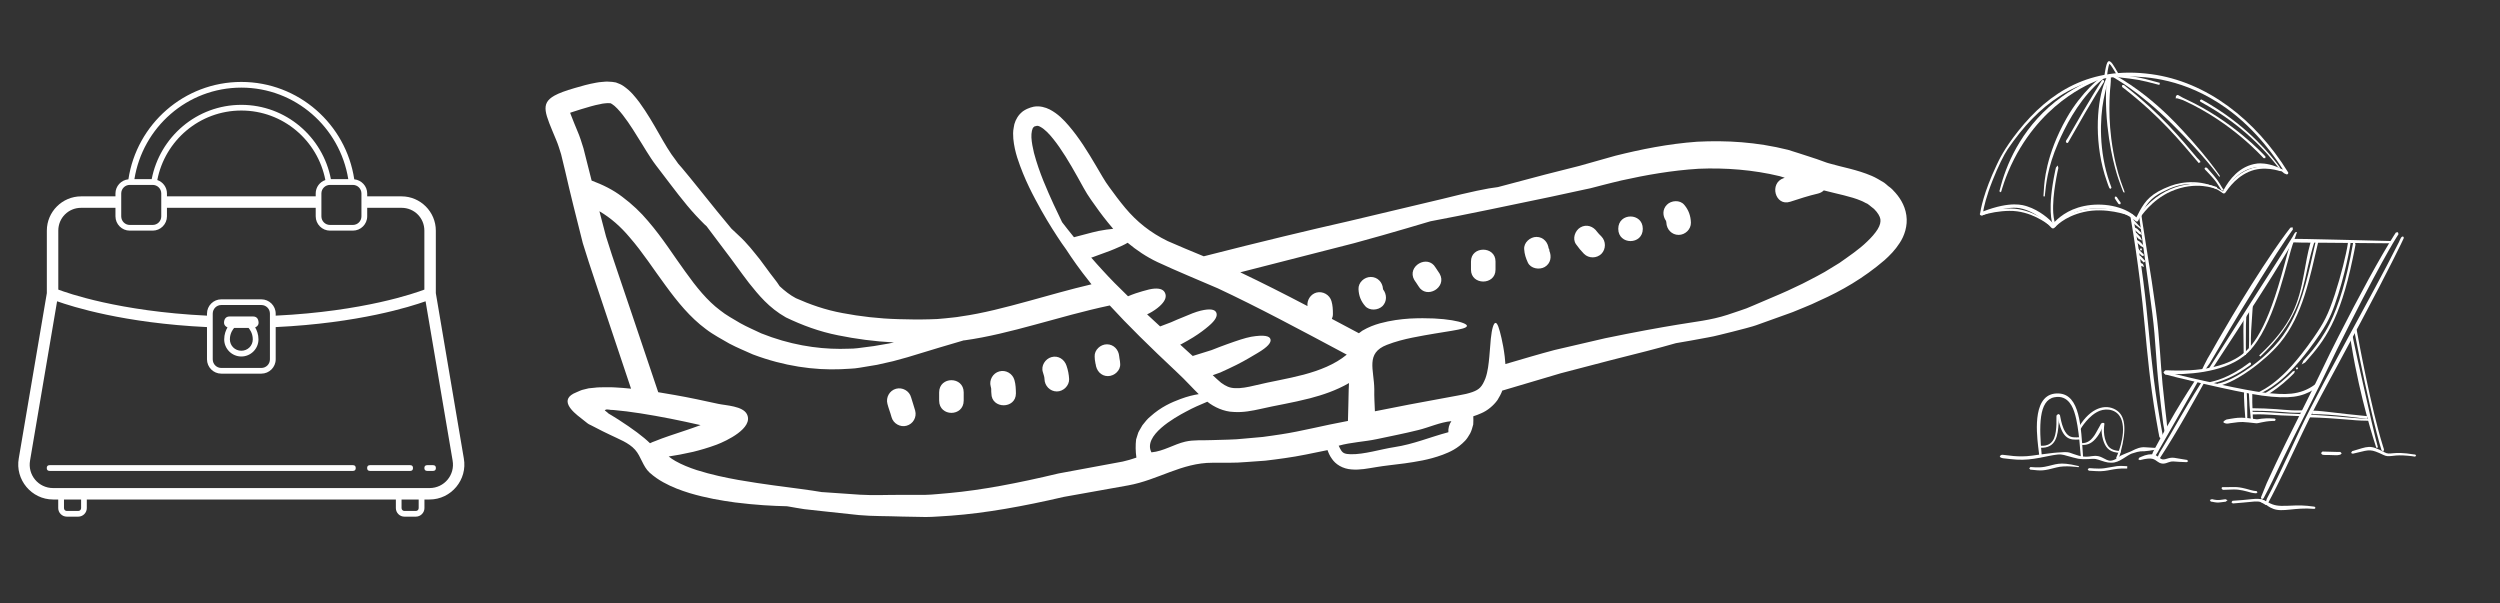 <?xml version="1.0" encoding="UTF-8"?>
<svg xmlns="http://www.w3.org/2000/svg" xmlns:xlink="http://www.w3.org/1999/xlink" width="174" zoomAndPan="magnify" viewBox="0 0 130.5 31.5" height="42" preserveAspectRatio="xMidYMid meet" version="1.0">
  <rect x="0" y="0" width="130.5" height="31.5" fill="#333333" stroke="none"/>
  <defs>
    <clipPath id="b6141c0f3b">
      <path d="M 0.773 4.254 L 24.398 4.254 L 24.398 27 L 0.773 27 Z M 0.773 4.254 " clip-rule="nonzero"></path>
    </clipPath>
    <clipPath id="f8826ed735">
      <path d="M 27.648 4.254 L 100 4.254 L 100 27.141 L 27.648 27.141 Z M 27.648 4.254 " clip-rule="nonzero"></path>
    </clipPath>
    <clipPath id="d73eac9da0">
      <path d="M 1 0.254 L 73 0.254 L 73 23 L 1 23 Z M 1 0.254 " clip-rule="nonzero"></path>
    </clipPath>
    <clipPath id="3de05dd7ac">
      <rect x="0" width="73" y="0" height="24"></rect>
    </clipPath>
    <clipPath id="7d9a47a53c">
      <path d="M 109 3.102 L 111 3.102 L 111 5 L 109 5 Z M 109 3.102 " clip-rule="nonzero"></path>
    </clipPath>
    <clipPath id="122615a4f4">
      <path d="M 103.344 3.102 L 120 3.102 L 120 12 L 103.344 12 Z M 103.344 3.102 " clip-rule="nonzero"></path>
    </clipPath>
    <clipPath id="71e646acc8">
      <path d="M 109 3.102 L 111 3.102 L 111 10 L 109 10 Z M 109 3.102 " clip-rule="nonzero"></path>
    </clipPath>
    <clipPath id="5c9277ee0f">
      <path d="M 109 3.102 L 111 3.102 L 111 11 L 109 11 Z M 109 3.102 " clip-rule="nonzero"></path>
    </clipPath>
    <clipPath id="7be6105f12">
      <path d="M 110 3.102 L 116 3.102 L 116 10 L 110 10 Z M 110 3.102 " clip-rule="nonzero"></path>
    </clipPath>
    <clipPath id="3f4e8c1f87">
      <path d="M 110 3.102 L 113 3.102 L 113 5 L 110 5 Z M 110 3.102 " clip-rule="nonzero"></path>
    </clipPath>
    <clipPath id="2d4e3d66e7">
      <path d="M 103.344 10 L 107 10 L 107 12 L 103.344 12 Z M 103.344 10 " clip-rule="nonzero"></path>
    </clipPath>
    <clipPath id="c3412d69c7">
      <path d="M 118 12 L 126 12 L 126 26.727 L 118 26.727 Z M 118 12 " clip-rule="nonzero"></path>
    </clipPath>
    <clipPath id="8bcbf783ad">
      <path d="M 117 12 L 126 12 L 126 26.727 L 117 26.727 Z M 117 12 " clip-rule="nonzero"></path>
    </clipPath>
    <clipPath id="379160576a">
      <path d="M 116 26 L 121 26 L 121 26.727 L 116 26.727 Z M 116 26 " clip-rule="nonzero"></path>
    </clipPath>
    <clipPath id="6d799ca6f6">
      <path d="M 115 26 L 117 26 L 117 26.727 L 115 26.727 Z M 115 26 " clip-rule="nonzero"></path>
    </clipPath>
    <clipPath id="ff25cf03a9">
      <path d="M 122 23 L 126.23 23 L 126.23 24 L 122 24 Z M 122 23 " clip-rule="nonzero"></path>
    </clipPath>
  </defs>
  <g clip-path="url(#b6141c0f3b)">
    <path fill="#ffffff" d="M 12.598 4.277 C 9.609 4.277 7.133 6.488 6.703 9.359 C 6.324 9.398 6.027 9.715 6.027 10.098 L 6.027 10.25 L 4.234 10.25 C 3.25 10.25 2.445 11.055 2.445 12.039 L 2.445 15.301 L 0.98 23.926 C 0.781 25.039 1.645 26.074 2.773 26.074 L 3.039 26.074 L 3.039 26.523 C 3.039 26.766 3.242 26.969 3.488 26.969 L 4.086 26.969 C 4.332 26.969 4.531 26.766 4.531 26.523 L 4.531 26.074 L 20.664 26.074 L 20.664 26.523 C 20.664 26.766 20.863 26.969 21.109 26.969 L 21.707 26.969 C 21.953 26.969 22.156 26.766 22.156 26.523 L 22.156 26.074 L 22.422 26.074 C 23.551 26.074 24.414 25.039 24.211 23.926 L 22.75 15.301 L 22.75 12.039 C 22.75 11.055 21.945 10.25 20.961 10.25 L 19.168 10.25 L 19.168 10.098 C 19.168 9.715 18.867 9.398 18.492 9.359 C 18.062 6.488 15.586 4.277 12.598 4.277 Z M 12.598 4.574 C 15.418 4.574 17.746 6.652 18.18 9.352 L 17.273 9.352 C 16.852 7.148 14.922 5.473 12.598 5.473 C 10.273 5.473 8.344 7.148 7.918 9.352 L 7.016 9.352 C 7.449 6.652 9.773 4.574 12.598 4.574 Z M 12.598 5.77 C 14.777 5.77 16.586 7.336 16.984 9.398 C 16.691 9.496 16.48 9.773 16.48 10.098 L 16.48 10.25 L 8.715 10.25 L 8.715 10.098 C 8.715 9.773 8.504 9.496 8.211 9.398 C 8.609 7.336 10.418 5.77 12.598 5.77 Z M 6.773 9.652 L 7.969 9.652 C 8.219 9.652 8.418 9.852 8.418 10.098 L 8.418 11.293 C 8.418 11.543 8.219 11.742 7.969 11.742 L 6.773 11.742 C 6.527 11.742 6.328 11.543 6.328 11.293 L 6.328 10.098 C 6.328 9.852 6.527 9.652 6.773 9.652 Z M 17.227 9.652 L 18.418 9.652 C 18.668 9.652 18.867 9.852 18.867 10.098 L 18.867 11.293 C 18.867 11.543 18.668 11.742 18.418 11.742 L 17.227 11.742 C 16.977 11.742 16.777 11.543 16.777 11.293 L 16.777 10.098 C 16.777 9.852 16.977 9.652 17.227 9.652 Z M 4.234 10.848 L 6.027 10.848 L 6.027 11.293 C 6.027 11.703 6.363 12.039 6.773 12.039 L 7.969 12.039 C 8.379 12.039 8.715 11.703 8.715 11.293 L 8.715 10.848 L 16.48 10.848 L 16.48 11.293 C 16.48 11.703 16.816 12.039 17.227 12.039 L 18.418 12.039 C 18.832 12.039 19.168 11.703 19.168 11.293 L 19.168 10.848 L 20.961 10.848 C 21.625 10.848 22.152 11.375 22.152 12.039 L 22.152 15.117 C 21.695 15.289 19 16.254 14.391 16.477 L 14.391 16.371 C 14.391 15.961 14.055 15.625 13.641 15.625 L 11.551 15.625 C 11.141 15.625 10.805 15.961 10.805 16.371 L 10.805 16.477 C 6.195 16.254 3.5 15.289 3.043 15.117 L 3.043 12.039 C 3.043 11.375 3.57 10.848 4.234 10.848 Z M 2.98 15.727 C 3.762 16.004 6.461 16.867 10.805 17.074 L 10.805 18.758 C 10.805 19.168 11.141 19.504 11.551 19.504 L 13.641 19.504 C 14.055 19.504 14.391 19.168 14.391 18.758 L 14.391 17.074 C 18.734 16.867 21.434 16.004 22.215 15.727 L 23.625 24.031 C 23.625 24.031 23.625 24.031 23.625 24.035 C 23.762 24.789 23.191 25.477 22.422 25.477 L 2.773 25.477 C 2.004 25.477 1.434 24.789 1.57 24.035 C 1.57 24.031 1.57 24.031 1.57 24.031 Z M 11.551 15.922 L 13.641 15.922 C 13.891 15.922 14.09 16.121 14.09 16.371 L 14.09 18.758 C 14.09 19.008 13.891 19.207 13.641 19.207 L 11.551 19.207 C 11.305 19.207 11.105 19.008 11.105 18.758 L 11.105 16.371 C 11.105 16.121 11.305 15.922 11.551 15.922 Z M 12 16.52 C 11.84 16.516 11.738 16.594 11.703 16.754 C 11.672 16.914 11.727 17.023 11.875 17.09 C 11.789 17.238 11.703 17.453 11.703 17.715 C 11.703 18.207 12.105 18.609 12.598 18.609 C 13.09 18.609 13.492 18.207 13.492 17.715 C 13.492 17.453 13.406 17.238 13.32 17.09 C 13.469 17.023 13.523 16.914 13.488 16.754 C 13.457 16.594 13.355 16.516 13.195 16.52 Z M 12.223 17.117 L 12.973 17.117 C 13.02 17.172 13.195 17.379 13.195 17.715 C 13.195 18.047 12.93 18.309 12.598 18.309 C 12.266 18.309 12 18.047 12 17.715 C 12 17.379 12.176 17.172 12.223 17.117 Z M 2.594 24.281 C 2.492 24.281 2.441 24.332 2.441 24.43 C 2.441 24.531 2.492 24.582 2.594 24.582 L 18.418 24.582 C 18.52 24.582 18.57 24.531 18.57 24.43 C 18.57 24.332 18.52 24.281 18.418 24.281 Z M 19.316 24.281 C 19.215 24.281 19.164 24.332 19.164 24.43 C 19.164 24.531 19.215 24.582 19.316 24.582 L 21.41 24.582 C 21.508 24.582 21.559 24.531 21.559 24.43 C 21.559 24.332 21.508 24.281 21.41 24.281 Z M 22.305 24.281 C 22.203 24.281 22.152 24.332 22.152 24.43 C 22.152 24.531 22.203 24.582 22.305 24.582 L 22.602 24.582 C 22.703 24.582 22.754 24.531 22.754 24.43 C 22.754 24.332 22.703 24.281 22.602 24.281 Z M 3.34 26.074 L 4.234 26.074 L 4.234 26.523 C 4.234 26.605 4.168 26.672 4.086 26.672 L 3.488 26.672 C 3.402 26.672 3.34 26.605 3.34 26.523 Z M 20.961 26.074 L 21.855 26.074 L 21.855 26.523 C 21.855 26.605 21.793 26.672 21.707 26.672 L 21.109 26.672 C 21.027 26.672 20.961 26.605 20.961 26.523 Z M 20.961 26.074 " fill-opacity="1" fill-rule="nonzero"></path>
  </g>
  <g clip-path="url(#f8826ed735)">
    <g transform="matrix(1, 0, 0, 1, 27, 4)">
      <g clip-path="url(#3de05dd7ac)">
        <g clip-path="url(#d73eac9da0)">
          <path fill="#ffffff" d="M 43.004 19.504 C 42.961 19.445 42.93 19.363 42.879 19.266 C 43.535 19.082 44.215 19.062 44.871 18.922 C 45.594 18.766 46.316 18.629 47.031 18.449 C 47.605 18.309 48.172 18.039 48.762 17.984 C 48.645 18.156 48.59 18.359 48.605 18.562 C 47.637 18.82 46.789 19.188 45.785 19.34 C 45.074 19.449 44.203 19.727 43.508 19.711 C 43.223 19.703 43.105 19.664 43.004 19.504 Z M 41.25 11.977 C 40.043 11.344 38.875 10.754 37.742 10.215 C 40.043 9.625 42.012 9.121 43.68 8.695 C 44.707 8.418 45.621 8.152 46.426 7.918 C 46.875 7.785 47.281 7.664 47.668 7.551 C 48.539 7.387 49.547 7.188 50.684 6.953 C 51.672 6.746 52.762 6.52 53.934 6.277 C 54.512 6.152 55.117 6.02 55.738 5.887 L 56 5.832 L 56.23 5.773 C 56.383 5.734 56.535 5.695 56.695 5.652 C 57.008 5.578 57.32 5.488 57.645 5.418 C 58.926 5.133 60.273 4.895 61.672 4.809 C 63.062 4.75 64.527 4.863 65.895 5.195 C 65.984 5.223 66.074 5.25 66.164 5.277 C 66.148 5.285 66.129 5.289 66.113 5.297 C 65.332 5.555 65.664 6.793 66.449 6.531 C 66.93 6.375 67.402 6.219 67.895 6.105 C 68.027 6.074 68.129 6.012 68.203 5.938 C 68.941 6.133 69.613 6.25 70.145 6.477 C 70.289 6.531 70.355 6.59 70.473 6.633 C 70.535 6.668 70.609 6.738 70.68 6.793 L 70.785 6.875 L 70.824 6.906 C 71.023 7.102 71.133 7.297 71.156 7.438 C 71.176 7.582 71.145 7.754 71.012 7.969 C 70.883 8.176 70.688 8.398 70.469 8.605 C 70.035 9.031 69.504 9.379 69.016 9.727 C 68.758 9.887 68.5 10.043 68.25 10.195 C 67.992 10.348 67.73 10.473 67.477 10.609 C 67.227 10.746 66.965 10.871 66.703 10.992 C 66.441 11.113 66.188 11.242 65.934 11.344 C 65.438 11.555 64.961 11.758 64.508 11.953 C 64.281 12.059 64.051 12.141 63.824 12.215 C 63.602 12.293 63.379 12.363 63.172 12.434 C 62.297 12.719 61.457 12.797 60.559 12.949 C 59.613 13.105 58.371 13.328 56.789 13.656 C 56 13.84 55.117 14.043 54.148 14.27 C 53.355 14.48 52.5 14.734 51.582 15.004 C 51.57 14.871 51.559 14.738 51.547 14.617 C 51.5 14.23 51.438 13.914 51.379 13.652 C 51.262 13.145 51.168 12.848 51.066 12.855 C 50.969 12.859 50.875 13.145 50.82 13.688 C 50.797 13.941 50.773 14.266 50.742 14.629 C 50.707 14.984 50.668 15.395 50.539 15.75 C 50.367 16.176 50.238 16.328 49.859 16.465 C 49.77 16.504 49.641 16.527 49.527 16.562 C 49.391 16.586 49.262 16.617 49.129 16.641 C 48.844 16.691 48.547 16.75 48.242 16.805 C 47.172 17 45.996 17.219 44.77 17.469 C 44.754 17.082 44.73 16.703 44.738 16.328 C 44.73 15.293 44.266 14.438 45.398 14 C 45.84 13.828 46.301 13.711 46.723 13.625 C 48.438 13.281 49.562 13.219 49.574 13.012 C 49.586 12.832 48.469 12.535 46.59 12.629 C 46.121 12.66 45.602 12.723 45.027 12.879 C 44.738 12.961 44.441 13.07 44.113 13.262 C 44.055 13.301 43.992 13.348 43.934 13.395 C 43.457 13.141 42.984 12.887 42.523 12.645 C 42.559 12.566 42.582 12.48 42.578 12.375 C 42.578 12.152 42.566 11.934 42.504 11.723 C 42.41 11.387 42.051 11.184 41.715 11.273 C 41.41 11.359 41.215 11.668 41.25 11.977 Z M 33.105 19.613 C 32.648 18.734 34.32 17.797 34.914 17.484 C 35.301 17.273 35.637 17.133 35.898 17.023 C 35.938 17.004 35.98 16.988 36.023 16.969 C 36.371 17.25 36.895 17.492 37.395 17.504 C 37.902 17.539 38.367 17.441 38.793 17.348 C 39.578 17.164 40.453 17.031 41.387 16.789 C 42.039 16.617 42.742 16.387 43.418 15.996 C 43.414 16.105 43.41 16.211 43.402 16.328 C 43.395 16.859 43.375 17.414 43.363 17.973 C 42.066 18.211 40.934 18.512 39.871 18.672 C 39.547 18.719 39.23 18.77 38.914 18.809 C 38.605 18.836 38.297 18.863 37.996 18.891 C 37.398 18.961 36.816 18.949 36.27 18.973 C 35.805 18.996 35.32 18.949 34.867 19.055 C 34.27 19.195 33.738 19.555 33.105 19.613 Z M 29.961 9.445 C 29.98 9.441 30 9.434 30.023 9.43 C 30.266 9.344 30.484 9.266 30.676 9.191 C 31.062 9.059 31.355 8.918 31.574 8.824 C 31.688 8.77 31.789 8.719 31.863 8.672 C 32.328 9.062 32.855 9.414 33.418 9.68 C 34.484 10.176 35.477 10.578 36.57 11.051 C 38.641 12.02 40.859 13.207 43.301 14.512 C 42.672 15.031 41.871 15.336 41.059 15.555 C 40.211 15.781 39.348 15.914 38.5 16.121 C 38.113 16.215 37.77 16.277 37.477 16.262 C 37.184 16.254 36.992 16.16 36.742 15.98 C 36.602 15.863 36.457 15.73 36.305 15.586 C 36.438 15.543 36.578 15.492 36.699 15.445 C 37.012 15.305 37.289 15.172 37.543 15.047 C 38.02 14.809 38.379 14.582 38.648 14.426 C 39.18 14.113 39.367 13.879 39.32 13.711 C 39.277 13.539 38.996 13.465 38.316 13.578 C 37.98 13.641 37.574 13.781 37.059 13.965 C 36.809 14.055 36.539 14.156 36.238 14.277 C 35.941 14.367 35.625 14.469 35.273 14.578 L 35.277 14.598 C 35.258 14.574 35.234 14.555 35.211 14.539 C 35.004 14.348 34.801 14.168 34.605 13.988 C 34.621 13.98 34.641 13.973 34.656 13.969 C 34.895 13.84 35.102 13.723 35.285 13.609 C 35.641 13.387 35.902 13.184 36.09 13.023 C 36.461 12.711 36.562 12.484 36.492 12.32 C 36.422 12.156 36.188 12.094 35.668 12.219 C 35.418 12.281 35.113 12.402 34.734 12.566 C 34.547 12.637 34.348 12.727 34.125 12.824 C 33.949 12.895 33.762 12.961 33.559 13.039 C 33.324 12.824 33.098 12.617 32.879 12.41 C 32.973 12.363 33.062 12.32 33.137 12.273 C 33.355 12.141 33.508 12.016 33.621 11.898 C 33.844 11.668 33.891 11.469 33.82 11.305 C 33.758 11.141 33.586 11.043 33.258 11.066 C 33.09 11.078 32.879 11.129 32.633 11.203 C 32.422 11.262 32.168 11.344 31.883 11.465 C 31.383 10.984 30.941 10.535 30.562 10.117 C 30.344 9.883 30.148 9.66 29.961 9.445 Z M 26.84 3.18 C 26.828 2.926 26.883 2.68 26.957 2.637 C 26.965 2.629 26.973 2.625 26.984 2.613 C 26.961 2.602 27.137 2.57 27.137 2.566 C 27.168 2.566 27.227 2.574 27.32 2.629 C 27.523 2.738 27.762 2.977 27.977 3.25 C 28.418 3.797 28.828 4.488 29.246 5.234 C 29.461 5.605 29.656 6.016 29.953 6.43 C 30.223 6.82 30.512 7.219 30.832 7.613 C 30.918 7.723 31.012 7.832 31.109 7.945 C 30.891 7.961 30.645 8 30.348 8.055 C 30.141 8.102 29.91 8.156 29.656 8.227 C 29.469 8.273 29.273 8.328 29.062 8.383 C 28.816 8.078 28.609 7.82 28.441 7.598 C 28.305 7.312 28.156 7.008 27.996 6.66 C 27.664 5.926 27.254 5.035 26.973 3.98 C 26.91 3.715 26.855 3.441 26.84 3.18 Z M 4.59 17.438 C 4.523 17.414 4.66 17.359 4.711 17.375 C 4.742 17.375 4.773 17.379 4.797 17.383 L 4.828 17.383 C 4.84 17.391 4.82 17.391 4.867 17.395 L 5.027 17.402 C 5.906 17.477 6.898 17.641 8 17.855 C 8.504 17.953 9.027 18.07 9.57 18.191 C 9.32 18.281 9.078 18.371 8.852 18.445 C 8.176 18.672 7.625 18.848 7.211 19.02 C 7.109 19.055 7.016 19.094 6.93 19.137 C 6.574 18.789 6.031 18.387 5.281 17.902 C 5.164 17.828 5.039 17.754 4.91 17.672 L 4.816 17.617 L 4.766 17.586 L 4.75 17.574 L 4.715 17.539 C 4.66 17.496 4.621 17.465 4.59 17.438 Z M 4.633 8.34 C 4.512 7.891 4.402 7.461 4.289 7.027 C 4.891 7.379 5.41 7.844 5.859 8.379 C 6.555 9.176 7.125 10.074 7.746 10.91 C 8.363 11.754 9.02 12.566 9.844 13.176 C 10.262 13.496 10.676 13.699 11.07 13.934 C 11.48 14.152 11.902 14.32 12.297 14.5 C 13.938 15.121 15.508 15.328 16.879 15.273 C 17.219 15.246 17.559 15.254 17.871 15.195 C 18.184 15.145 18.492 15.094 18.785 15.043 C 19.074 14.977 19.352 14.918 19.617 14.855 C 19.875 14.785 20.129 14.715 20.371 14.648 C 21.602 14.277 22.562 13.977 23.312 13.766 C 23.324 13.766 23.34 13.766 23.348 13.766 C 25.773 13.43 28.242 12.516 30.93 11.945 C 31.855 12.957 33.016 14.098 34.41 15.406 C 34.656 15.633 34.883 15.863 35.133 16.125 C 35.273 16.266 35.414 16.422 35.574 16.574 C 35.301 16.617 34.988 16.691 34.621 16.828 C 34.16 17 33.605 17.238 33.043 17.746 C 32.895 17.863 32.766 18.031 32.633 18.199 C 32.574 18.297 32.516 18.398 32.461 18.496 C 32.426 18.551 32.41 18.598 32.387 18.676 C 32.359 18.762 32.328 18.848 32.305 18.938 C 32.27 19.238 32.273 19.551 32.32 19.887 C 32.082 19.969 31.844 20.043 31.605 20.094 C 30.434 20.309 29.312 20.516 28.254 20.715 C 26.148 21.219 24.258 21.582 22.543 21.738 C 22.113 21.77 21.699 21.824 21.289 21.832 C 20.879 21.832 20.48 21.832 20.094 21.832 C 19.316 21.828 18.586 21.867 17.898 21.824 C 17.215 21.777 16.57 21.734 15.973 21.691 C 15.945 21.688 15.93 21.688 15.902 21.688 C 15.602 21.637 15.238 21.582 14.793 21.523 C 13.973 21.41 12.898 21.289 11.551 21.055 C 10.879 20.934 10.137 20.781 9.371 20.539 C 8.988 20.414 8.594 20.258 8.25 20.062 C 8.125 19.992 8.016 19.914 7.906 19.828 C 8.262 19.777 8.68 19.699 9.18 19.586 C 9.543 19.496 9.957 19.379 10.41 19.211 C 10.906 19.023 12.348 18.348 11.992 17.625 C 11.777 17.191 10.891 17.168 10.496 17.082 C 9.746 16.918 8.992 16.754 8.23 16.621 C 7.934 16.566 7.641 16.516 7.359 16.473 C 6.875 15.043 6.414 13.672 5.973 12.359 C 5.508 10.953 5.027 9.617 4.633 8.34 Z M 2.773 1.922 L 2.762 1.887 L 2.852 1.855 C 3.008 1.805 3.172 1.754 3.328 1.703 C 3.672 1.602 4.012 1.492 4.324 1.438 C 4.406 1.418 4.477 1.402 4.547 1.398 C 4.609 1.395 4.699 1.379 4.738 1.383 C 4.781 1.391 4.828 1.387 4.863 1.387 C 4.879 1.402 4.898 1.395 4.945 1.43 C 5.113 1.531 5.328 1.77 5.508 2 C 5.879 2.477 6.195 3.004 6.508 3.508 C 6.668 3.762 6.812 4.016 6.984 4.266 C 7.16 4.535 7.332 4.746 7.488 4.953 C 8.137 5.801 8.719 6.594 9.32 7.242 C 9.477 7.406 9.621 7.562 9.77 7.707 C 9.809 7.742 9.844 7.777 9.883 7.809 C 10.176 8.203 10.488 8.613 10.824 9.059 C 11.23 9.582 11.617 10.148 12.098 10.773 C 12.59 11.387 13.133 12.066 14.027 12.57 C 14.867 12.973 15.762 13.309 16.75 13.504 C 17.668 13.691 18.641 13.824 19.664 13.875 C 19.578 13.891 19.496 13.91 19.406 13.93 C 19.148 13.973 18.879 14.02 18.609 14.066 C 18.336 14.102 18.051 14.137 17.762 14.176 C 17.473 14.215 17.168 14.195 16.855 14.211 C 15.613 14.211 14.199 13.988 12.738 13.402 C 12.383 13.23 12.008 13.074 11.645 12.871 C 11.289 12.656 10.902 12.453 10.586 12.195 C 9.926 11.703 9.344 10.984 8.766 10.172 C 8.176 9.367 7.605 8.441 6.828 7.539 C 6.449 7.086 5.992 6.652 5.473 6.266 C 5.008 5.91 4.461 5.641 3.883 5.426 C 3.816 5.16 3.746 4.887 3.68 4.625 C 3.609 4.324 3.531 4.031 3.457 3.742 C 3.367 3.449 3.258 3.102 3.145 2.848 C 3.086 2.711 3.031 2.574 2.977 2.441 C 2.93 2.32 2.883 2.199 2.832 2.074 Z M 1.941 0.992 C 1.176 1.422 1.465 1.934 2.027 3.293 C 2.141 3.559 2.203 3.781 2.289 4.051 C 2.355 4.336 2.426 4.629 2.5 4.922 C 2.766 6.094 3.086 7.359 3.422 8.691 C 3.82 9.996 4.297 11.344 4.766 12.777 C 5.141 13.902 5.535 15.078 5.941 16.289 C 5.652 16.258 5.375 16.238 5.102 16.223 L 4.918 16.215 C 4.852 16.211 4.719 16.215 4.621 16.215 C 4.406 16.215 4.199 16.215 4.012 16.242 C 3.918 16.254 3.82 16.258 3.73 16.27 L 3.492 16.328 C 3.32 16.359 3.219 16.43 3.09 16.477 C 2.148 16.844 2.863 17.477 3.328 17.828 C 3.406 17.895 3.488 17.953 3.57 18.02 L 3.684 18.109 C 3.707 18.121 3.723 18.133 3.746 18.148 L 3.844 18.195 C 4.059 18.305 4.258 18.406 4.453 18.508 C 4.586 18.574 4.715 18.633 4.84 18.695 C 5.281 18.914 5.82 19.102 6.152 19.477 C 6.465 19.828 6.551 20.34 6.906 20.668 C 7.141 20.879 7.383 21.043 7.617 21.172 C 8.094 21.438 8.555 21.602 8.992 21.738 C 9.871 22 10.656 22.129 11.367 22.227 C 12.445 22.363 13.336 22.41 14.074 22.426 C 14.109 22.43 14.141 22.434 14.172 22.441 C 14.434 22.484 14.703 22.539 14.984 22.578 C 15.273 22.609 15.566 22.645 15.871 22.676 C 16.484 22.742 17.141 22.816 17.84 22.887 C 18.539 22.953 19.293 22.934 20.086 22.965 C 20.492 22.973 20.898 22.98 21.324 22.988 C 21.75 22.988 22.191 22.941 22.641 22.918 C 24.445 22.785 26.414 22.43 28.531 21.938 C 29.605 21.746 30.727 21.547 31.898 21.336 C 33.449 21.055 34.691 20.152 36.285 20.156 C 36.848 20.148 37.438 20.176 38.074 20.117 C 38.391 20.094 38.715 20.066 39.051 20.047 C 39.383 20.012 39.719 19.961 40.07 19.914 C 40.789 19.816 41.535 19.652 42.297 19.496 C 42.344 19.629 42.402 19.781 42.531 19.957 C 42.617 20.082 42.746 20.215 42.93 20.32 C 43.105 20.422 43.332 20.492 43.551 20.504 C 43.992 20.543 44.398 20.453 44.84 20.383 C 45.27 20.309 45.734 20.266 46.324 20.188 C 46.906 20.102 47.555 20.016 48.309 19.738 C 48.676 19.598 49.09 19.418 49.484 19 C 49.578 18.902 49.664 18.758 49.742 18.625 C 49.816 18.488 49.859 18.316 49.902 18.16 C 49.906 18.02 49.918 17.871 49.906 17.73 C 50.047 17.68 50.18 17.641 50.324 17.57 C 50.641 17.438 50.961 17.172 51.168 16.883 C 51.219 16.801 51.262 16.715 51.309 16.637 C 51.355 16.551 51.391 16.465 51.406 16.422 L 51.414 16.391 C 52.523 16.062 53.543 15.758 54.473 15.484 C 55.422 15.238 56.281 15.012 57.059 14.809 C 58.469 14.457 59.598 14.168 60.48 13.914 C 60.965 13.836 61.527 13.73 62.16 13.613 C 62.559 13.547 62.977 13.422 63.434 13.316 C 63.652 13.258 63.887 13.195 64.125 13.137 C 64.363 13.074 64.605 13.008 64.848 12.914 C 65.336 12.738 65.848 12.555 66.383 12.363 C 66.652 12.273 66.902 12.152 67.176 12.047 C 67.438 11.941 67.707 11.828 67.988 11.688 C 69.117 11.184 70.27 10.527 71.371 9.582 C 71.645 9.336 71.922 9.059 72.16 8.688 C 72.402 8.328 72.594 7.793 72.512 7.238 C 72.434 6.684 72.129 6.246 71.828 5.941 L 71.797 5.906 L 71.742 5.855 C 71.734 5.844 71.723 5.836 71.723 5.836 L 71.672 5.793 L 71.562 5.711 C 71.488 5.648 71.434 5.594 71.352 5.535 C 71.145 5.41 70.906 5.266 70.711 5.184 C 69.926 4.848 69.156 4.727 68.492 4.531 C 68.32 4.488 68.18 4.422 68.023 4.371 L 67.84 4.305 L 67.707 4.262 L 67.434 4.172 C 67.066 4.055 66.711 3.934 66.332 3.82 C 64.688 3.41 63.113 3.32 61.59 3.398 C 60.074 3.508 58.652 3.797 57.324 4.129 C 56.68 4.312 56.051 4.488 55.441 4.66 C 54.824 4.816 54.23 4.969 53.652 5.113 C 52.781 5.348 51.961 5.559 51.191 5.766 C 50.664 5.824 49.734 6.02 48.293 6.383 C 47.066 6.672 45.457 7.059 43.395 7.547 C 41.34 8.012 38.848 8.609 35.836 9.379 C 35.16 9.102 34.516 8.832 33.957 8.586 C 33.039 8.141 32.336 7.566 31.742 6.859 C 31.445 6.504 31.168 6.133 30.906 5.77 C 30.656 5.441 30.453 5.051 30.223 4.672 C 29.777 3.914 29.336 3.199 28.793 2.566 C 28.52 2.25 28.23 1.941 27.789 1.711 C 27.574 1.605 27.277 1.512 26.957 1.57 C 26.758 1.629 26.812 1.598 26.613 1.684 C 26.539 1.719 26.461 1.762 26.395 1.809 C 26.336 1.855 26.285 1.906 26.234 1.957 C 26.043 2.172 25.941 2.434 25.918 2.648 C 25.871 2.867 25.883 3.062 25.895 3.242 C 25.93 3.613 26.008 3.93 26.098 4.223 C 26.477 5.391 26.957 6.258 27.359 6.984 C 27.766 7.707 28.129 8.262 28.418 8.691 C 28.504 8.809 28.582 8.918 28.652 9.02 C 28.965 9.504 29.363 10.07 29.875 10.711 C 29.902 10.754 29.941 10.797 29.977 10.84 C 28.828 11.109 27.746 11.426 26.719 11.707 C 25.477 12.047 24.297 12.359 23.168 12.516 C 22.887 12.57 22.613 12.582 22.34 12.617 C 22.074 12.645 21.797 12.668 21.52 12.668 C 20.977 12.684 20.434 12.676 19.914 12.66 C 18.871 12.633 17.895 12.516 16.988 12.344 C 16.082 12.18 15.258 11.883 14.547 11.566 C 14.242 11.406 13.965 11.188 13.699 10.941 C 13.625 10.82 13.512 10.664 13.348 10.457 C 13.164 10.23 12.949 9.91 12.664 9.539 C 12.363 9.172 12.031 8.715 11.516 8.25 C 11.402 8.141 11.289 8.035 11.18 7.934 C 10.914 7.617 10.664 7.309 10.426 7.02 C 9.707 6.133 9.121 5.387 8.594 4.762 C 8.527 4.684 8.469 4.613 8.402 4.543 C 8.363 4.488 8.328 4.434 8.281 4.371 C 7.641 3.559 7.203 2.48 6.375 1.34 C 6.156 1.059 5.941 0.762 5.539 0.488 C 5.441 0.418 5.301 0.355 5.152 0.305 C 5.023 0.277 4.895 0.266 4.754 0.262 C 4.629 0.25 4.539 0.273 4.426 0.277 C 4.316 0.285 4.215 0.297 4.121 0.316 C 3.723 0.387 3.363 0.488 2.992 0.598 C 2.523 0.734 2.18 0.859 1.941 0.992 " fill-opacity="1" fill-rule="nonzero"></path>
        </g>
        <path fill="#ffffff" d="M 19.773 16.293 C 19.43 16.387 19.234 16.746 19.324 17.082 C 19.383 17.316 19.477 17.543 19.539 17.777 C 19.629 18.109 19.992 18.316 20.324 18.223 C 20.668 18.129 20.863 17.777 20.773 17.438 C 20.711 17.203 20.625 16.977 20.559 16.742 C 20.469 16.402 20.105 16.203 19.773 16.293 " fill-opacity="1" fill-rule="nonzero"></path>
        <path fill="#ffffff" d="M 22.023 16.484 C 22.023 16.91 22.023 16.91 22.023 16.91 C 22.023 17.766 23.305 17.766 23.305 16.91 C 23.305 16.91 23.305 16.91 23.305 16.484 C 23.305 15.633 22.023 15.633 22.023 16.484 " fill-opacity="1" fill-rule="nonzero"></path>
        <path fill="#ffffff" d="M 25.164 15.387 C 24.828 15.477 24.621 15.84 24.715 16.172 C 24.727 16.207 24.73 16.242 24.738 16.27 C 24.738 16.27 24.738 16.289 24.742 16.34 C 24.742 16.41 24.742 16.473 24.75 16.535 C 24.75 17.363 26.031 17.363 26.031 16.535 C 26.027 16.301 26.02 16.062 25.953 15.836 C 25.855 15.496 25.5 15.293 25.164 15.387 " fill-opacity="1" fill-rule="nonzero"></path>
        <path fill="#ffffff" d="M 26.984 2.613 C 26.988 2.617 26.988 2.617 26.988 2.613 L 26.984 2.613 " fill-opacity="1" fill-rule="nonzero"></path>
        <path fill="#ffffff" d="M 27.887 14.641 C 27.562 14.73 27.328 15.098 27.438 15.426 C 27.488 15.574 27.523 15.703 27.523 15.793 C 27.531 16.137 27.809 16.434 28.168 16.434 C 28.504 16.434 28.816 16.137 28.809 15.793 C 28.797 15.551 28.75 15.316 28.672 15.09 C 28.562 14.754 28.234 14.543 27.887 14.641 " fill-opacity="1" fill-rule="nonzero"></path>
        <path fill="#ffffff" d="M 31.422 14.598 C 31.395 14.262 31.141 13.973 30.781 13.973 C 30.441 13.973 30.121 14.27 30.141 14.613 C 30.141 14.719 30.156 14.828 30.176 14.93 C 30.18 14.938 30.188 14.984 30.191 15.02 C 30.195 15.012 30.191 15.004 30.191 14.988 C 30.223 15.34 30.465 15.633 30.832 15.633 C 31.164 15.633 31.504 15.34 31.473 14.988 C 31.469 14.895 31.457 14.801 31.438 14.715 C 31.438 14.707 31.43 14.629 31.422 14.598 " fill-opacity="1" fill-rule="nonzero"></path>
        <path fill="#ffffff" d="M 45.191 11.066 C 45.164 10.73 44.906 10.457 44.555 10.457 C 44.215 10.457 43.898 10.746 43.914 11.094 C 43.93 11.438 44.035 11.715 44.262 11.977 C 44.488 12.234 44.934 12.203 45.168 11.977 C 45.41 11.727 45.395 11.367 45.199 11.109 C 45.199 11.102 45.195 11.098 45.195 11.094 C 45.195 11.086 45.191 11.082 45.191 11.078 C 45.195 11.074 45.195 11.074 45.191 11.066 " fill-opacity="1" fill-rule="nonzero"></path>
        <path fill="#ffffff" d="M 47.938 9.969 C 47.527 9.254 46.414 9.898 46.828 10.617 C 46.895 10.727 46.98 10.824 47.043 10.938 C 47.453 11.648 48.562 11.004 48.148 10.285 C 48.086 10.176 48 10.078 47.938 9.969 " fill-opacity="1" fill-rule="nonzero"></path>
        <path fill="#ffffff" d="M 49.785 9.648 C 49.785 9.793 49.785 9.938 49.785 10.078 C 49.785 10.902 51.066 10.902 51.066 10.078 C 51.066 9.938 51.066 9.793 51.066 9.648 C 51.066 8.828 49.785 8.828 49.785 9.648 " fill-opacity="1" fill-rule="nonzero"></path>
        <path fill="#ffffff" d="M 53.871 9.078 C 53.902 9.125 53.832 8.855 53.844 9.008 C 53.816 8.66 53.57 8.367 53.203 8.367 C 52.875 8.367 52.535 8.66 52.562 9.008 C 52.578 9.266 52.648 9.477 52.754 9.707 C 52.902 10.023 53.352 10.098 53.633 9.938 C 53.949 9.754 54.008 9.391 53.871 9.078 " fill-opacity="1" fill-rule="nonzero"></path>
        <path fill="#ffffff" d="M 55.496 7.871 C 55.215 8.035 55.066 8.461 55.266 8.746 C 55.395 8.93 55.531 9.094 55.684 9.25 C 55.93 9.496 56.344 9.496 56.594 9.25 C 56.836 9.004 56.836 8.59 56.594 8.344 C 56.5 8.25 56.422 8.172 56.371 8.102 C 56.172 7.812 55.816 7.684 55.496 7.871 " fill-opacity="1" fill-rule="nonzero"></path>
        <path fill="#ffffff" d="M 58.754 7.945 C 58.754 7.086 57.473 7.086 57.473 7.945 C 57.473 8.797 58.754 8.797 58.754 7.945 " fill-opacity="1" fill-rule="nonzero"></path>
        <path fill="#ffffff" d="M 60.012 6.688 C 59.77 6.93 59.785 7.277 59.969 7.535 C 59.973 7.547 59.973 7.551 59.973 7.562 C 59.977 7.574 59.98 7.582 59.98 7.594 C 59.98 7.602 59.98 7.609 59.984 7.621 C 59.996 7.973 60.266 8.262 60.625 8.262 C 60.965 8.262 61.273 7.973 61.266 7.621 C 61.254 7.27 61.148 6.961 60.914 6.688 C 60.691 6.422 60.238 6.457 60.012 6.688 " fill-opacity="1" fill-rule="nonzero"></path>
      </g>
    </g>
  </g>
  <g clip-path="url(#7d9a47a53c)">
    <path fill="#ffffff" d="M 110.113 3.324 C 110.043 3.473 109.992 3.887 109.984 3.969 C 109.984 3.984 109.988 3.996 109.984 4.008 C 109.965 4.031 109.93 4.043 109.91 4.066 C 109.898 4.035 109.859 4.012 109.848 3.977 C 109.848 3.973 109.926 3.309 110.039 3.215 C 110.176 3.102 110.352 3.449 110.566 3.82 C 110.578 3.84 110.613 3.859 110.605 3.883 C 110.59 3.91 110.531 3.902 110.516 3.934 C 110.344 3.652 110.191 3.387 110.109 3.324 Z M 110.113 3.324 " fill-opacity="1" fill-rule="evenodd"></path>
  </g>
  <g clip-path="url(#122615a4f4)">
    <path fill="#ffffff" d="M 103.359 11.152 C 103.395 10.941 103.527 10.086 104.23 8.602 C 104.344 8.363 104.594 7.797 105.348 6.844 C 106.973 4.793 109.121 3.445 112.293 3.871 C 115.191 4.262 117.734 6.238 119.438 8.992 C 119.477 9.055 119.406 9.125 119.348 9.098 C 119.34 9.094 119.242 9.055 119.23 9.047 C 119.184 9.02 119.176 8.973 119.031 8.91 C 118.805 8.816 118.336 8.641 117.699 8.742 C 116.621 8.918 116.121 10.051 116.07 10.082 C 116.012 10.117 115.965 9.98 115.559 9.812 C 115 9.578 114.121 9.469 113.254 9.844 C 112.195 10.297 112.039 10.641 111.613 11.52 C 111.594 11.566 111.531 11.586 111.484 11.543 C 111.402 11.469 111.043 11.129 110.23 10.953 C 109.578 10.812 108.309 10.777 107.402 11.688 C 107.32 11.77 107.254 11.91 107.184 11.922 C 107.109 11.938 107.078 11.879 106.969 11.773 C 106.93 11.738 106.297 11.027 105.422 10.867 C 104.652 10.73 103.465 11.246 103.441 11.246 C 103.418 11.25 103.395 11.242 103.375 11.227 C 103.344 11.195 103.352 11.191 103.348 11.148 L 103.363 11.152 Z M 103.523 11.035 C 104.977 10.477 105.605 10.707 105.82 10.773 C 106.473 10.984 106.988 11.445 107.172 11.66 C 107.422 11.406 107.895 10.941 108.793 10.754 C 109.719 10.562 110.863 10.738 111.516 11.344 L 111.52 11.348 C 111.543 11.297 111.637 11.113 111.699 11 C 111.992 10.48 112.277 10.09 113.301 9.703 C 113.906 9.477 115.047 9.316 116.047 10 C 116.051 9.973 116.066 9.93 116.098 9.871 C 116.344 9.434 116.875 8.648 117.836 8.535 C 117.977 8.516 118.352 8.523 118.773 8.68 C 119.039 8.777 119.082 8.824 119.172 8.855 C 118.883 8.398 117.852 6.801 116.172 5.617 C 114.023 4.102 112.055 3.996 111.082 3.992 C 108.375 3.984 106.395 5.449 104.797 7.797 C 104.613 8.07 104.301 8.688 104.016 9.41 C 103.68 10.258 103.562 10.801 103.523 11.039 Z M 103.523 11.035 " fill-opacity="1" fill-rule="evenodd"></path>
  </g>
  <path fill="#ffffff" d="M 104.402 10.035 C 104.398 10.012 104.375 9.996 104.371 9.973 C 104.371 9.965 104.453 9.668 104.461 9.641 C 104.805 8.395 105.668 6.449 107.633 5.047 C 108.43 4.48 109.148 4.184 109.48 4.051 C 109.496 4.047 109.512 4.031 109.531 4.035 C 109.578 4.039 109.566 4.062 109.613 4.07 C 109.594 4.09 109.602 4.137 109.578 4.156 C 109.523 4.211 106.812 5.043 105.137 8.301 C 104.66 9.234 104.469 9.996 104.465 10 C 104.449 10.02 104.422 10.02 104.406 10.035 Z M 104.402 10.035 " fill-opacity="1" fill-rule="evenodd"></path>
  <path fill="#ffffff" d="M 106.699 10.27 C 106.691 10.254 106.672 10.246 106.668 10.23 C 106.664 10.227 106.691 9.859 106.695 9.828 C 106.715 9.582 106.77 8.113 107.879 6.164 C 108.652 4.797 109.691 3.988 109.73 4.008 C 109.758 4.016 109.785 4.031 109.816 4.043 C 109.805 4.07 109.793 4.098 109.781 4.129 C 109.781 4.129 109.676 4.184 109.371 4.477 C 108.402 5.426 107.797 6.633 107.441 7.449 C 106.867 8.777 106.801 9.652 106.742 10.199 C 106.742 10.215 106.746 10.227 106.738 10.234 C 106.73 10.25 106.707 10.254 106.699 10.27 Z M 106.699 10.27 " fill-opacity="1" fill-rule="evenodd"></path>
  <path fill="#ffffff" d="M 107.41 8.633 C 107.414 8.68 107.445 8.723 107.445 8.773 C 107.445 8.777 107.117 10.145 107.18 11.117 C 107.203 11.465 107.27 11.625 107.266 11.629 C 107.258 11.66 107.23 11.684 107.227 11.711 C 107.199 11.691 107.164 11.691 107.141 11.668 C 107.133 11.664 106.848 10.953 107.285 8.898 C 107.297 8.852 107.32 8.746 107.32 8.746 C 107.344 8.703 107.391 8.676 107.414 8.633 Z M 107.41 8.633 " fill-opacity="1" fill-rule="evenodd"></path>
  <path fill="#ffffff" d="M 109.816 4.172 C 109.812 4.199 109.844 4.23 109.836 4.262 C 109.832 4.273 109.398 4.891 107.957 7.438 C 107.934 7.484 107.914 7.449 107.867 7.461 C 107.875 7.434 107.832 7.402 107.84 7.371 C 107.859 7.309 107.906 7.258 107.938 7.203 C 109.145 5.078 109.719 4.195 109.727 4.188 C 109.75 4.172 109.789 4.188 109.816 4.172 Z M 109.816 4.172 " fill-opacity="1" fill-rule="evenodd"></path>
  <g clip-path="url(#71e646acc8)">
    <path fill="#ffffff" d="M 110.188 9.859 C 110.168 9.84 110.133 9.844 110.113 9.828 C 110.098 9.816 109.988 9.504 109.98 9.473 C 109.309 7.582 109.441 5.527 109.801 4.461 C 109.883 4.223 109.961 4.055 109.984 4.012 C 110.016 3.941 110.02 3.914 110.086 3.945 C 110.168 3.984 110.133 4.012 110.098 4.094 C 110.066 4.18 109.941 4.496 109.809 5.188 C 109.613 6.207 109.551 7.895 110.125 9.535 C 110.16 9.633 110.199 9.738 110.207 9.758 C 110.211 9.766 110.219 9.773 110.219 9.785 C 110.211 9.824 110.195 9.816 110.188 9.855 Z M 110.188 9.859 " fill-opacity="1" fill-rule="evenodd"></path>
  </g>
  <path fill="#ffffff" d="M 110.402 10.258 C 110.43 10.273 110.465 10.262 110.492 10.277 C 110.492 10.277 110.59 10.434 110.641 10.5 C 110.656 10.523 110.684 10.539 110.691 10.566 C 110.715 10.66 110.676 10.688 110.586 10.645 C 110.574 10.641 110.387 10.352 110.387 10.348 C 110.383 10.316 110.406 10.289 110.402 10.258 Z M 110.402 10.258 " fill-opacity="1" fill-rule="evenodd"></path>
  <g clip-path="url(#5c9277ee0f)">
    <path fill="#ffffff" d="M 110.879 10.047 C 110.863 10.039 110.848 10.039 110.836 10.023 C 110.824 10.016 110.676 9.598 110.66 9.559 C 110.652 9.539 110.207 8.438 110.008 6.57 C 109.891 5.457 109.926 4.508 109.98 4.289 C 110 4.211 110.02 4.148 110.047 4.066 C 110.074 4 110.07 3.973 110.137 3.988 C 110.191 4.004 110.188 4.062 110.188 4.07 C 110.176 4.266 110.191 4.266 110.168 4.461 C 110.168 4.461 110.016 5.699 110.207 7.223 C 110.473 9.324 111.031 10.117 110.879 10.047 Z M 110.879 10.047 " fill-opacity="1" fill-rule="evenodd"></path>
  </g>
  <g clip-path="url(#7be6105f12)">
    <path fill="#ffffff" d="M 115.887 9.238 C 115.867 9.219 115.84 9.215 115.824 9.199 C 115.809 9.188 115.129 8.207 113.406 6.496 C 111.586 4.688 110.324 4.059 110.309 4.031 C 110.293 4 110.27 3.961 110.285 3.934 C 110.32 3.879 110.371 3.906 110.379 3.91 C 111.582 4.594 112.492 5.375 113.16 6.016 C 113.668 6.5 114.316 7.23 114.414 7.34 C 115.145 8.164 115.582 8.75 115.852 9.137 C 115.859 9.148 115.867 9.152 115.867 9.16 C 115.879 9.199 115.871 9.199 115.883 9.234 Z M 115.887 9.238 " fill-opacity="1" fill-rule="evenodd"></path>
  </g>
  <path fill="#ffffff" d="M 114.781 8.52 C 113.816 7.379 112.773 6.098 110.871 4.613 C 110.84 4.586 110.797 4.57 110.777 4.539 C 110.762 4.516 110.781 4.473 110.766 4.445 C 110.797 4.457 110.828 4.426 110.859 4.438 C 110.895 4.449 110.922 4.484 110.953 4.508 C 112.797 5.961 113.836 7.223 114.688 8.238 C 114.746 8.309 114.836 8.363 114.863 8.449 C 114.875 8.484 114.77 8.484 114.781 8.52 Z M 114.781 8.52 " fill-opacity="1" fill-rule="evenodd"></path>
  <path fill="#ffffff" d="M 115.988 9.969 C 115.703 9.527 115.688 9.484 115.457 9.227 C 115.113 8.836 115.027 8.828 115.105 8.754 C 115.129 8.734 115.168 8.746 115.199 8.758 C 115.223 8.77 115.234 8.797 115.254 8.816 C 115.77 9.383 115.785 9.453 116.016 9.832 C 116.035 9.859 116.074 9.883 116.07 9.914 C 116.062 9.945 115.996 9.934 115.988 9.965 Z M 115.988 9.969 " fill-opacity="1" fill-rule="evenodd"></path>
  <g clip-path="url(#3f4e8c1f87)">
    <path fill="#ffffff" d="M 112.746 4.328 L 112.719 4.434 C 111.645 4.148 111.562 4.148 110.59 4.035 C 110.539 4.031 110.562 4 110.531 3.961 C 110.562 3.957 110.574 3.898 110.609 3.898 C 110.66 3.895 111.246 3.984 111.305 3.988 C 111.797 4.062 112.129 4.156 112.75 4.328 Z M 112.746 4.328 " fill-opacity="1" fill-rule="evenodd"></path>
  </g>
  <path fill="#ffffff" d="M 114.832 5.219 C 114.863 5.227 114.891 5.191 114.922 5.195 C 114.941 5.199 115.332 5.434 115.367 5.453 C 117.41 6.68 118.539 8.102 118.996 8.715 C 119.055 8.793 118.941 8.758 118.941 8.758 C 118.902 8.73 117.703 6.949 115.258 5.535 C 115.035 5.406 114.859 5.309 114.859 5.309 C 114.84 5.281 114.852 5.246 114.832 5.219 Z M 114.832 5.219 " fill-opacity="1" fill-rule="evenodd"></path>
  <path fill="#ffffff" d="M 113.566 5.141 C 113.594 5.105 113.562 5.047 113.59 5.012 C 113.656 4.93 113.676 4.949 113.766 5 C 113.941 5.102 113.941 5.102 114.125 5.188 C 116.535 6.312 118.117 8.02 118.234 8.145 C 118.242 8.152 118.254 8.156 118.254 8.164 C 118.262 8.211 118.246 8.211 118.254 8.258 C 118.223 8.246 118.191 8.266 118.16 8.254 C 118.129 8.246 116.562 6.41 113.957 5.23 C 113.91 5.207 113.641 5.129 113.637 5.129 C 113.613 5.133 113.59 5.141 113.562 5.141 Z M 113.566 5.141 " fill-opacity="1" fill-rule="evenodd"></path>
  <path fill="#ffffff" d="M 112.84 22.941 C 112.812 22.887 112.746 22.859 112.719 22.809 C 112.719 22.809 112.629 22.348 112.543 21.836 C 111.895 18 112.078 16.418 111.203 11.262 C 111.191 11.195 111.25 11.188 111.258 11.184 C 111.34 11.168 111.328 11.211 111.344 11.293 C 112.336 16.637 112.02 18.086 112.895 22.723 C 112.898 22.738 112.906 22.758 112.902 22.773 C 112.883 22.859 112.859 22.852 112.84 22.938 Z M 112.84 22.941 " fill-opacity="1" fill-rule="evenodd"></path>
  <path fill="#ffffff" d="M 111.703 11.125 C 111.723 11.152 111.758 11.16 111.777 11.184 C 111.777 11.184 111.781 11.223 111.82 11.5 C 112.164 13.684 112.543 15.949 112.66 17.234 C 112.832 19.156 112.773 19.16 113.023 21.348 C 113.098 22 113.105 22 113.121 22.234 C 113.145 22.578 113.145 22.578 113.145 22.578 C 113.125 22.605 113.117 22.656 113.082 22.66 C 113.051 22.664 113.016 22.629 113.004 22.598 C 113.004 22.598 112.918 22.113 112.918 22.109 C 112.867 21.758 112.738 20.609 112.723 20.477 C 112.508 18.578 112.551 17.93 112.348 16.34 C 112.148 14.742 111.641 11.219 111.648 11.199 C 111.66 11.168 111.695 11.156 111.707 11.125 Z M 111.703 11.125 " fill-opacity="1" fill-rule="evenodd"></path>
  <path fill="#ffffff" d="M 111.387 11.512 L 111.398 11.504 C 111.512 11.641 111.766 11.898 111.766 11.898 C 111.766 11.922 111.781 11.973 111.727 11.941 C 111.723 11.941 111.496 11.762 111.414 11.695 C 111.309 11.609 111.238 11.547 111.289 11.488 C 111.324 11.453 111.336 11.477 111.387 11.508 Z M 111.363 11.586 L 111.355 11.598 L 111.367 11.594 Z M 111.363 11.586 " fill-opacity="1" fill-rule="evenodd"></path>
  <path fill="#ffffff" d="M 111.812 12.262 C 111.766 12.238 111.715 12.23 111.668 12.211 C 111.652 12.203 111.363 11.938 111.359 11.926 C 111.344 11.898 111.375 11.863 111.359 11.836 C 111.422 11.875 111.492 11.898 111.559 11.938 C 111.559 11.938 111.609 11.992 111.699 12.078 C 111.715 12.094 111.734 12.102 111.746 12.121 C 111.773 12.164 111.789 12.219 111.816 12.262 Z M 111.812 12.262 " fill-opacity="1" fill-rule="evenodd"></path>
  <path fill="#ffffff" d="M 111.816 12.559 C 111.762 12.52 111.695 12.504 111.641 12.469 C 111.637 12.465 111.41 12.234 111.41 12.23 C 111.398 12.203 111.422 12.168 111.414 12.141 C 111.449 12.152 111.488 12.148 111.523 12.16 C 111.523 12.16 111.57 12.211 111.664 12.312 C 111.688 12.336 111.715 12.355 111.73 12.383 C 111.766 12.438 111.781 12.5 111.816 12.559 Z M 111.816 12.559 " fill-opacity="1" fill-rule="evenodd"></path>
  <path fill="#ffffff" d="M 111.953 12.949 C 111.887 12.91 111.816 12.887 111.75 12.844 C 111.746 12.84 111.48 12.586 111.48 12.586 C 111.461 12.559 111.492 12.52 111.477 12.492 C 111.543 12.535 111.617 12.562 111.684 12.605 C 111.715 12.625 111.734 12.656 111.762 12.68 C 111.785 12.703 111.816 12.727 111.836 12.754 C 111.883 12.816 111.91 12.891 111.953 12.949 Z M 111.953 12.949 " fill-opacity="1" fill-rule="evenodd"></path>
  <path fill="#ffffff" d="M 111.711 13.066 L 111.715 12.973 L 111.805 12.973 L 111.805 13.066 Z M 111.711 13.066 " fill-opacity="1" fill-rule="evenodd"></path>
  <path fill="#ffffff" d="M 111.902 13.355 C 111.875 13.348 111.844 13.367 111.82 13.359 C 111.809 13.355 111.555 13.121 111.551 13.105 C 111.547 13.074 111.535 13.035 111.559 13.016 C 111.609 12.965 111.621 12.988 111.668 13.043 C 111.793 13.188 111.895 13.266 111.898 13.27 C 111.906 13.297 111.895 13.328 111.902 13.352 Z M 111.902 13.355 " fill-opacity="1" fill-rule="evenodd"></path>
  <path fill="#ffffff" d="M 111.91 13.707 C 111.887 13.684 111.668 13.488 111.621 13.43 C 111.598 13.398 111.613 13.398 111.637 13.32 L 111.703 13.359 L 111.723 13.348 C 111.848 13.496 111.988 13.625 111.988 13.625 C 111.98 13.664 111.918 13.672 111.91 13.703 Z M 111.91 13.707 " fill-opacity="1" fill-rule="evenodd"></path>
  <path fill="#ffffff" d="M 111.918 13.934 C 111.875 13.914 111.824 13.906 111.777 13.887 C 111.777 13.887 111.66 13.777 111.66 13.777 C 111.645 13.75 111.672 13.711 111.66 13.684 C 111.715 13.715 111.777 13.734 111.832 13.766 C 111.848 13.773 111.859 13.781 111.867 13.797 C 111.891 13.84 111.898 13.891 111.918 13.934 Z M 111.918 13.934 " fill-opacity="1" fill-rule="evenodd"></path>
  <g clip-path="url(#2d4e3d66e7)">
    <path fill="#ffffff" d="M 106.98 11.715 C 106.957 11.707 106.93 11.719 106.91 11.711 C 106.883 11.699 106.012 10.988 104.883 11.008 C 104.402 11.012 103.828 11.109 103.504 11.234 C 103.492 11.242 103.48 11.254 103.465 11.25 C 103.434 11.246 103.41 11.219 103.379 11.215 C 103.395 11.188 103.398 11.156 103.414 11.129 C 103.43 11.102 104.18 10.867 104.969 10.883 C 106.082 10.902 106.953 11.633 106.957 11.641 C 106.973 11.664 106.969 11.691 106.98 11.711 Z M 106.98 11.715 " fill-opacity="1" fill-rule="evenodd"></path>
  </g>
  <path fill="#ffffff" d="M 111.219 11.223 C 111.184 11.223 111.152 11.238 111.117 11.238 C 111.059 11.238 109.93 10.797 108.762 11.07 C 107.719 11.312 107.277 11.863 107.266 11.867 C 107.234 11.875 107.203 11.855 107.172 11.867 C 107.18 11.832 107.176 11.793 107.188 11.758 C 107.191 11.738 107.352 11.605 107.367 11.594 C 107.523 11.461 108.363 10.805 109.734 10.875 C 109.844 10.883 110.402 10.91 111.086 11.129 C 111.105 11.133 111.133 11.137 111.148 11.148 C 111.191 11.176 111.18 11.191 111.219 11.223 Z M 111.219 11.223 " fill-opacity="1" fill-rule="evenodd"></path>
  <path fill="#ffffff" d="M 115.746 9.832 C 115.723 9.832 115.703 9.859 115.68 9.863 C 115.66 9.863 114.645 9.414 113.324 9.992 C 112.297 10.445 111.738 11.332 111.73 11.336 C 111.699 11.348 111.664 11.34 111.637 11.352 C 111.641 11.32 111.617 11.289 111.621 11.258 C 111.625 11.242 111.785 11.047 111.797 11.031 C 113.027 9.52 114.703 9.406 115.664 9.746 C 115.684 9.75 115.703 9.75 115.715 9.766 C 115.742 9.793 115.723 9.805 115.746 9.832 Z M 115.746 9.832 " fill-opacity="1" fill-rule="evenodd"></path>
  <path fill="#ffffff" d="M 119.156 8.91 C 119.113 8.914 119.074 8.934 119.035 8.934 C 118.996 8.938 118.191 8.617 117.387 8.969 C 116.582 9.32 116.184 10.062 116.152 10.074 C 116.125 10.09 116.09 10.109 116.062 10.094 C 115.996 10.047 116.027 10.027 116.074 9.961 C 117.18 8.367 118.453 8.656 119.012 8.812 C 119.027 8.816 119.051 8.816 119.066 8.828 C 119.117 8.863 119.105 8.875 119.156 8.91 Z M 119.156 8.91 " fill-opacity="1" fill-rule="evenodd"></path>
  <path fill="#ffffff" d="M 112.926 19.434 C 112.965 19.41 112.988 19.359 113.031 19.332 C 113.078 19.301 115.246 19.547 116.688 18.73 C 117.438 18.309 118.199 17.516 119.074 14.434 C 119.328 13.551 119.516 12.742 119.637 12.508 C 119.637 12.5 119.637 12.492 119.645 12.492 C 119.688 12.477 119.688 12.484 119.73 12.465 C 119.734 12.496 119.754 12.523 119.758 12.555 C 119.762 12.578 119.727 12.566 119.586 13.055 C 119.176 14.496 118.504 17.508 117.141 18.578 C 115.969 19.504 114.062 19.547 113.082 19.539 C 113.062 19.539 113.043 19.551 113.027 19.539 C 112.965 19.5 112.984 19.477 112.926 19.434 Z M 112.926 19.434 " fill-opacity="1" fill-rule="evenodd"></path>
  <path fill="#ffffff" d="M 121.008 20.062 C 120.992 20.102 121.004 20.148 120.988 20.191 C 120.988 20.191 120.895 20.262 120.781 20.332 C 120.164 20.719 119.504 20.84 118.09 20.652 C 116.684 20.469 113.023 19.559 113.012 19.539 C 112.992 19.512 112.984 19.477 112.965 19.453 C 112.996 19.441 113.023 19.418 113.055 19.406 C 113.066 19.402 113.066 19.414 113.613 19.547 C 114.605 19.789 117.199 20.391 118.234 20.5 C 119.234 20.609 120.043 20.66 120.84 20.074 C 120.852 20.066 120.863 20.047 120.879 20.047 C 120.945 20.043 120.941 20.066 121.008 20.062 Z M 121.008 20.062 " fill-opacity="1" fill-rule="evenodd"></path>
  <g clip-path="url(#c3412d69c7)">
    <path fill="#ffffff" d="M 125.176 12.117 C 125.172 12.152 125.203 12.191 125.199 12.23 C 125.199 12.238 124.617 13.043 122.652 16.922 C 121.531 19.129 121.559 19.199 120.367 21.551 C 119.91 22.461 119.449 23.344 118.641 25.062 C 118.41 25.547 118.398 25.543 118.152 26.02 C 118.152 26.02 118.152 26.02 118.055 26.055 C 118.062 26.023 118.016 25.992 118.023 25.961 C 118.023 25.957 118.32 25.227 118.324 25.219 C 118.93 23.871 119.836 22.078 119.973 21.809 C 121.359 19.059 121.316 19.035 122.055 17.59 C 123.105 15.52 124.258 13.395 124.961 12.297 C 124.969 12.285 125.062 12.141 125.062 12.141 C 125.094 12.121 125.145 12.137 125.176 12.117 Z M 125.176 12.117 " fill-opacity="1" fill-rule="evenodd"></path>
  </g>
  <path fill="#ffffff" d="M 119.676 11.867 C 119.672 11.906 119.691 11.945 119.688 11.98 C 119.688 11.992 119.375 12.344 117.977 14.594 C 116.285 17.312 116.246 17.461 115.352 18.957 C 115.328 19 115.168 19.219 115.074 19.352 C 115.043 19.395 115.031 19.359 114.977 19.375 C 114.961 19.324 114.93 19.324 114.953 19.277 C 114.984 19.207 115.02 19.137 115.055 19.066 C 115.223 18.715 115.234 18.723 115.43 18.383 C 115.605 18.074 117.031 15.516 118.73 13.027 C 119.203 12.336 119.555 11.883 119.559 11.883 C 119.594 11.871 119.637 11.879 119.672 11.867 Z M 114.691 19.832 C 114.676 19.871 114.727 19.922 114.707 19.961 C 114.695 19.996 112.863 23.195 112.703 23.477 C 112.672 23.535 112.645 23.594 112.605 23.648 C 112.562 23.715 112.52 23.785 112.457 23.836 C 112.434 23.855 112.391 23.879 112.363 23.863 C 112.273 23.812 112.402 23.566 112.414 23.543 C 112.871 22.68 113.449 21.688 113.543 21.527 C 113.898 20.918 114.57 19.879 114.57 19.879 C 114.598 19.844 114.664 19.863 114.691 19.832 Z M 114.691 19.832 " fill-opacity="1" fill-rule="evenodd"></path>
  <g clip-path="url(#8bcbf783ad)">
    <path fill="#ffffff" d="M 118.277 26.227 C 118.297 26.168 118.301 26.105 118.324 26.047 C 118.352 25.969 118.531 25.715 119.465 23.711 C 120.457 21.57 120.492 21.48 122.43 17.883 C 123.738 15.453 124.32 14.43 125.215 12.656 C 125.262 12.562 125.293 12.461 125.355 12.379 C 125.375 12.355 125.418 12.336 125.445 12.352 C 125.473 12.363 125.484 12.406 125.473 12.438 C 125.465 12.473 124.75 13.965 123.23 16.816 C 121.098 20.812 121.039 20.781 119.789 23.434 C 119.781 23.449 118.949 25.246 118.363 26.316 C 118.34 26.355 118.289 26.371 118.25 26.348 C 118.223 26.332 118.195 26.312 118.172 26.297 C 118.055 26.227 117.984 26.203 117.98 26.199 C 117.957 26.168 117.961 26.125 117.941 26.094 C 117.977 26.09 118.008 26.059 118.047 26.055 C 118.047 26.055 118.215 26.133 118.223 26.141 C 118.242 26.168 118.258 26.199 118.277 26.223 Z M 118.277 26.227 " fill-opacity="1" fill-rule="evenodd"></path>
  </g>
  <path fill="#ffffff" d="M 112.617 23.887 C 112.656 23.805 112.684 23.715 112.727 23.633 C 112.777 23.531 112.805 23.547 113.879 21.668 C 114.297 20.941 114.926 19.938 114.93 19.938 C 114.961 19.93 114.992 19.898 115.02 19.914 C 115.027 19.918 115.074 19.949 115.043 20.004 C 114.574 20.84 113.703 22.457 112.699 23.988 C 112.676 24.027 112.621 24.035 112.586 24.012 C 112.535 23.977 112.539 23.977 112.488 23.945 C 112.438 23.91 112.371 23.875 112.371 23.875 C 112.344 23.844 112.34 23.793 112.312 23.758 C 112.355 23.758 112.398 23.734 112.441 23.734 C 112.445 23.734 112.574 23.805 112.578 23.809 C 112.594 23.832 112.602 23.863 112.617 23.887 Z M 115.352 19.309 C 115.355 19.27 115.32 19.234 115.328 19.199 C 115.328 19.195 117.336 16.039 117.512 15.766 C 118.773 13.785 118.789 13.797 119.672 12.363 C 119.719 12.285 119.754 12.195 119.816 12.129 C 119.836 12.105 119.887 12.129 119.906 12.105 C 119.859 12.211 119.84 12.328 119.793 12.434 C 119.781 12.457 119.242 13.398 118.602 14.422 C 117.734 15.809 115.465 19.281 115.461 19.281 C 115.426 19.297 115.387 19.293 115.352 19.309 Z M 115.352 19.309 " fill-opacity="1" fill-rule="evenodd"></path>
  <path fill="#ffffff" d="M 108.684 23.926 C 108.668 23.906 108.637 23.895 108.621 23.871 C 108.605 23.852 108.539 22.312 108.293 21.555 C 108.227 21.348 107.996 20.586 107.234 20.738 C 106.418 20.898 106.434 22.238 106.578 23.762 C 106.578 23.773 106.59 23.785 106.582 23.797 C 106.562 23.84 106.547 23.828 106.523 23.871 C 106.512 23.844 106.465 23.84 106.453 23.812 C 106.453 23.812 106.414 23.523 106.387 23.266 C 106.305 22.52 106.09 20.465 107.473 20.539 C 108.57 20.602 108.629 22.242 108.734 23.828 C 108.734 23.84 108.746 23.852 108.738 23.863 C 108.719 23.902 108.703 23.891 108.684 23.926 Z M 108.684 23.926 " fill-opacity="1" fill-rule="evenodd"></path>
  <path fill="#ffffff" d="M 110.508 23.988 C 110.496 23.957 110.473 23.93 110.465 23.898 C 110.461 23.895 111.004 22.758 110.758 21.957 C 110.57 21.359 109.984 21.305 109.621 21.438 C 109.027 21.66 108.613 22.383 108.613 22.383 C 108.586 22.398 108.551 22.422 108.523 22.406 C 108.453 22.367 108.48 22.348 108.523 22.277 C 109.141 21.262 109.914 21.074 110.445 21.391 C 110.934 21.68 111.031 22.355 110.695 23.617 C 110.656 23.754 110.594 23.945 110.594 23.945 C 110.566 23.965 110.531 23.973 110.508 23.988 Z M 110.508 23.988 " fill-opacity="1" fill-rule="evenodd"></path>
  <path fill="#ffffff" d="M 106.418 23.316 C 106.445 23.301 106.461 23.277 106.488 23.266 C 106.512 23.254 107.012 23.371 107.223 22.879 C 107.398 22.469 107.332 21.715 107.348 21.699 C 107.367 21.676 107.383 21.637 107.414 21.637 C 107.445 21.637 107.465 21.672 107.48 21.703 C 107.48 21.703 107.469 21.957 107.461 22.086 C 107.422 22.719 107.332 23.41 106.512 23.371 C 106.504 23.371 106.488 23.375 106.48 23.371 C 106.445 23.348 106.457 23.336 106.422 23.316 Z M 106.418 23.316 " fill-opacity="1" fill-rule="evenodd"></path>
  <path fill="#ffffff" d="M 108.633 22.879 C 108.609 22.891 108.602 22.93 108.578 22.941 C 108.562 22.945 108.379 22.949 108.363 22.949 C 107.867 22.957 107.594 22.711 107.398 21.684 C 107.395 21.676 107.402 21.68 107.449 21.609 C 107.469 21.633 107.508 21.637 107.527 21.66 C 107.551 21.691 107.633 22.621 108.086 22.793 C 108.27 22.863 108.559 22.816 108.57 22.824 C 108.598 22.836 108.609 22.867 108.633 22.879 Z M 108.633 22.879 " fill-opacity="1" fill-rule="evenodd"></path>
  <path fill="#ffffff" d="M 108.602 23.176 C 108.621 23.164 108.629 23.141 108.648 23.133 C 108.672 23.121 108.984 23.188 109.254 22.828 C 109.387 22.66 109.371 22.652 109.617 22.223 C 109.672 22.121 109.668 22.117 109.676 22.113 C 109.707 22.102 109.734 22.07 109.762 22.082 C 109.836 22.113 109.809 22.137 109.781 22.207 C 109.781 22.215 109.668 22.586 109.387 22.906 C 109.133 23.195 108.898 23.238 108.668 23.223 C 108.66 23.223 108.652 23.227 108.645 23.223 C 108.629 23.211 108.621 23.188 108.602 23.176 Z M 108.602 23.176 " fill-opacity="1" fill-rule="evenodd"></path>
  <path fill="#ffffff" d="M 110.711 23.594 C 110.691 23.602 110.68 23.629 110.66 23.637 C 110.648 23.645 110.52 23.629 110.504 23.625 C 110.043 23.57 109.887 23.289 109.785 22.973 C 109.711 22.734 109.68 22.461 109.715 22.164 C 109.723 22.094 109.719 22.066 109.793 22.074 C 109.863 22.086 109.852 22.109 109.844 22.18 C 109.84 22.219 109.742 22.785 110.027 23.254 C 110.098 23.371 110.27 23.52 110.625 23.539 C 110.637 23.539 110.652 23.535 110.664 23.543 C 110.684 23.551 110.691 23.578 110.711 23.59 Z M 110.711 23.594 " fill-opacity="1" fill-rule="evenodd"></path>
  <path fill="#ffffff" d="M 112.625 23.457 C 112.562 23.469 112.562 23.465 112.5 23.477 C 112.242 23.527 112.121 23.535 111.934 23.555 C 111.812 23.57 111.758 23.512 111.266 23.68 C 111.195 23.703 110.969 23.844 110.816 23.945 C 110.781 23.969 110.57 24.102 110.367 24.141 C 110.34 24.145 110.238 24.164 110.035 24.141 C 109.844 24.117 109.539 23.984 109.398 23.961 C 109.191 23.926 108.863 24.008 108.48 23.945 C 108.309 23.914 108.121 23.852 108.008 23.824 C 107.84 23.789 107.668 23.699 107.414 23.727 C 106.836 23.785 106.129 24.047 105.262 23.992 C 105.02 23.977 104.805 23.949 104.566 23.922 C 104.504 23.914 104.508 23.906 104.445 23.887 C 104.398 23.867 104.418 23.848 104.387 23.809 C 104.418 23.797 104.434 23.762 104.465 23.75 C 104.492 23.738 104.527 23.738 104.559 23.742 C 104.754 23.75 105.32 23.887 106.07 23.785 C 106.121 23.781 106.551 23.711 107.18 23.641 C 107.395 23.613 107.395 23.629 107.562 23.613 C 107.879 23.578 108.02 23.621 108.059 23.637 C 108.309 23.715 108.648 23.887 109.07 23.828 C 109.238 23.809 109.453 23.746 109.723 23.879 C 109.914 23.973 110.039 24.062 110.188 24.047 C 110.43 24.02 110.617 23.836 110.672 23.801 C 110.785 23.738 111.203 23.574 111.215 23.57 C 111.605 23.367 111.738 23.359 111.828 23.348 C 111.938 23.336 111.945 23.352 112.434 23.375 C 112.469 23.379 112.57 23.383 112.574 23.383 C 112.586 23.383 112.605 23.367 112.617 23.379 C 112.637 23.414 112.602 23.422 112.625 23.457 Z M 112.625 23.457 " fill-opacity="1" fill-rule="evenodd"></path>
  <path fill="#ffffff" d="M 108.531 24.363 C 108.516 24.367 108.508 24.383 108.492 24.387 C 108.492 24.387 107.801 24.281 107.363 24.398 C 106.66 24.582 106.594 24.582 105.996 24.516 C 105.992 24.516 105.984 24.52 105.98 24.516 C 105.961 24.492 105.941 24.465 105.922 24.441 C 105.953 24.434 105.961 24.391 105.992 24.379 C 106.016 24.375 106.398 24.43 106.73 24.367 C 107.355 24.25 107.453 24.078 108.48 24.324 C 108.484 24.324 108.488 24.324 108.492 24.328 C 108.52 24.332 108.512 24.344 108.531 24.363 Z M 108.531 24.363 " fill-opacity="1" fill-rule="evenodd"></path>
  <path fill="#ffffff" d="M 111.043 24.34 L 111.039 24.457 C 110.23 24.43 110.082 24.629 109.434 24.594 C 109.402 24.594 109.039 24.57 109.035 24.57 C 109.016 24.547 108.996 24.523 108.977 24.5 C 109.004 24.488 109.016 24.449 109.043 24.438 C 109.078 24.426 109.473 24.488 109.824 24.445 C 110.035 24.418 110.371 24.348 110.508 24.332 C 110.68 24.312 110.895 24.328 111.043 24.336 Z M 111.043 24.34 " fill-opacity="1" fill-rule="evenodd"></path>
  <path fill="#ffffff" d="M 114.227 24.074 C 114.195 24.082 114.18 24.117 114.148 24.125 C 114.129 24.129 113.793 24.113 113.762 24.109 C 113.449 24.098 113.41 24.055 113.195 24.133 C 113.059 24.18 112.871 24.273 112.637 24.105 C 112.441 23.969 112.355 23.852 111.715 24.016 C 111.711 24.016 111.707 24.02 111.703 24.02 C 111.66 24 111.664 23.996 111.621 23.977 C 111.641 23.953 111.648 23.914 111.668 23.891 C 111.672 23.887 111.855 23.805 111.961 23.77 C 112.5 23.605 112.617 23.848 112.816 23.957 C 112.992 24.055 113.184 23.852 113.496 23.898 C 113.504 23.898 114.043 23.988 114.066 23.992 C 114.156 24.008 114.156 24.004 114.164 24.008 C 114.203 24.031 114.184 24.051 114.227 24.074 Z M 114.227 24.074 " fill-opacity="1" fill-rule="evenodd"></path>
  <g clip-path="url(#379160576a)">
    <path fill="#ffffff" d="M 120.871 26.516 C 120.848 26.531 120.832 26.555 120.809 26.566 C 120.801 26.57 120.793 26.566 120.785 26.562 C 119.789 26.477 119.16 26.75 118.668 26.562 C 118.207 26.391 118.246 26.145 117.68 26.18 C 117.566 26.188 116.562 26.289 116.551 26.281 C 116.523 26.262 116.504 26.234 116.477 26.215 C 116.508 26.203 116.512 26.152 116.543 26.141 C 116.543 26.141 116.766 26.129 117.066 26.102 C 117.883 26.027 117.945 25.973 118.391 26.219 C 118.699 26.391 118.914 26.422 119.398 26.402 C 120.074 26.371 120.262 26.375 120.797 26.445 C 120.805 26.445 120.816 26.445 120.82 26.449 C 120.852 26.477 120.844 26.484 120.871 26.512 Z M 120.871 26.516 " fill-opacity="1" fill-rule="evenodd"></path>
  </g>
  <g clip-path="url(#6d799ca6f6)">
    <path fill="#ffffff" d="M 116.277 26.113 C 116.238 26.129 116.219 26.172 116.184 26.188 C 116.184 26.188 115.953 26.219 115.934 26.219 C 115.773 26.242 115.68 26.238 115.469 26.191 C 115.445 26.188 115.418 26.191 115.398 26.176 C 115.375 26.156 115.375 26.117 115.352 26.098 C 115.391 26.09 115.426 26.062 115.465 26.055 C 115.488 26.051 115.648 26.121 115.879 26.098 C 115.914 26.094 116.164 26.059 116.168 26.059 C 116.203 26.07 116.238 26.098 116.277 26.109 Z M 116.277 26.113 " fill-opacity="1" fill-rule="evenodd"></path>
  </g>
  <path fill="#ffffff" d="M 117.844 25.695 C 117.82 25.711 117.801 25.734 117.781 25.75 C 117.777 25.75 117.656 25.75 117.496 25.711 C 117.227 25.637 116.93 25.547 116.605 25.551 C 116.582 25.551 116.043 25.574 116.039 25.57 C 116.016 25.547 115.969 25.531 115.969 25.5 C 115.969 25.41 116.008 25.43 116.098 25.43 C 116.734 25.434 116.746 25.367 117.492 25.582 C 117.727 25.648 117.781 25.625 117.789 25.633 C 117.812 25.648 117.82 25.68 117.844 25.699 Z M 117.844 25.695 " fill-opacity="1" fill-rule="evenodd"></path>
  <path fill="#ffffff" d="M 124.043 23.379 C 123.965 23.133 123.207 20.852 122.746 18.02 C 122.738 17.984 122.668 17.555 122.672 17.543 C 122.703 17.449 122.75 17.441 122.805 17.523 C 122.805 17.523 122.836 17.734 123.059 18.738 C 123.82 22.145 123.914 22.516 123.996 22.844 C 124.066 23.109 124.121 23.32 124.121 23.324 C 124.125 23.336 124.141 23.348 124.133 23.355 C 124.094 23.379 124.082 23.355 124.043 23.379 Z M 124.043 23.379 " fill-opacity="1" fill-rule="evenodd"></path>
  <path fill="#ffffff" d="M 124.414 23.578 C 124.387 23.547 124.344 23.535 124.316 23.504 C 124.297 23.484 123.672 21.328 122.898 17.297 C 122.895 17.285 122.887 17.273 122.891 17.266 C 122.902 17.234 122.934 17.215 122.945 17.188 C 122.988 17.215 123.012 17.191 123.023 17.242 C 123.109 17.727 123.77 21.305 124.383 23.266 C 124.426 23.406 124.449 23.461 124.445 23.465 C 124.438 23.504 124.422 23.543 124.41 23.582 Z M 124.414 23.578 " fill-opacity="1" fill-rule="evenodd"></path>
  <path fill="#ffffff" d="M 117.121 18.523 C 117.105 17.48 117.094 16.93 117.125 16.523 C 117.141 16.316 117.254 16.496 117.258 16.508 C 117.266 16.516 117.246 16.543 117.238 16.98 C 117.227 17.52 117.238 18.52 117.238 18.52 C 117.223 18.559 117.133 18.488 117.121 18.523 Z M 117.121 18.523 " fill-opacity="1" fill-rule="evenodd"></path>
  <path fill="#ffffff" d="M 117.406 15.977 L 117.594 15.984 C 117.512 17.297 117.488 17.293 117.496 18.215 C 117.496 18.215 117.5 18.223 117.496 18.223 C 117.48 18.242 117.461 18.258 117.445 18.273 C 117.441 18.25 117.398 18.246 117.395 18.223 C 117.383 18.148 117.41 18.145 117.402 17.246 C 117.398 16.617 117.406 16.266 117.406 15.977 Z M 117.406 15.977 " fill-opacity="1" fill-rule="evenodd"></path>
  <path fill="#ffffff" d="M 117.266 20.469 L 117.281 20.473 C 117.285 20.719 117.297 20.719 117.301 20.969 C 117.301 21.035 117.312 21.797 117.309 21.805 C 117.301 21.828 117.27 21.84 117.258 21.867 C 117.246 21.844 117.215 21.832 117.203 21.809 C 117.203 21.809 117.098 20.582 117.152 20.434 C 117.156 20.422 117.168 20.406 117.18 20.398 C 117.219 20.371 117.219 20.398 117.281 20.449 Z M 117.234 20.504 L 117.223 20.52 L 117.238 20.516 Z M 117.234 20.504 " fill-opacity="1" fill-rule="evenodd"></path>
  <path fill="#ffffff" d="M 117.5 21.98 C 117.418 21.141 117.422 21.141 117.391 20.523 C 117.391 20.516 117.383 20.434 117.477 20.43 C 117.594 20.43 117.57 20.477 117.57 20.594 C 117.57 20.922 117.559 20.992 117.598 21.793 C 117.598 21.852 117.633 21.918 117.605 21.973 C 117.59 22.004 117.516 21.949 117.5 21.98 Z M 117.5 21.98 " fill-opacity="1" fill-rule="evenodd"></path>
  <path fill="#ffffff" d="M 118.797 21.914 C 118.777 21.934 118.758 21.953 118.738 21.973 C 118.73 21.977 118.73 21.969 118.629 21.973 C 118.109 21.996 117.918 22.105 117.766 22.094 C 117.094 22.027 117.09 21.992 116.422 22.09 C 116.367 22.098 116.316 22.113 116.262 22.113 C 116.207 22.113 116.18 22.105 116.141 22.09 C 116.109 22.078 116.07 22.066 116.062 22.035 C 116.059 22.004 116.094 21.98 116.117 21.961 C 116.152 21.934 116.188 21.914 116.227 21.898 C 116.289 21.879 116.617 21.836 116.652 21.828 C 116.844 21.805 117.066 21.766 117.789 21.887 C 117.891 21.902 118.105 21.801 118.684 21.848 C 118.699 21.848 118.715 21.852 118.727 21.852 C 118.734 21.852 118.738 21.848 118.742 21.852 C 118.773 21.879 118.766 21.887 118.797 21.914 Z M 118.797 21.914 " fill-opacity="1" fill-rule="evenodd"></path>
  <g clip-path="url(#ff25cf03a9)">
    <path fill="#ffffff" d="M 126.125 23.793 C 126.102 23.797 126.09 23.828 126.062 23.836 C 126.059 23.836 125.801 23.789 125.445 23.773 C 124.855 23.746 124.711 23.891 124.418 23.75 C 123.746 23.43 123.711 23.469 123.031 23.633 C 123.016 23.637 122.816 23.688 122.816 23.684 C 122.785 23.672 122.738 23.668 122.73 23.633 L 122.781 23.551 C 123.633 23.305 123.688 23.188 124.469 23.609 C 124.789 23.785 124.848 23.527 126.023 23.723 C 126.043 23.727 126.066 23.719 126.078 23.73 C 126.113 23.754 126.094 23.77 126.121 23.793 Z M 126.125 23.793 " fill-opacity="1" fill-rule="evenodd"></path>
  </g>
  <path fill="#ffffff" d="M 121.148 23.648 C 121.188 23.645 121.199 23.578 121.238 23.57 C 121.246 23.57 121.961 23.59 121.969 23.59 C 122.129 23.602 122.152 23.582 122.168 23.594 C 122.191 23.613 122.211 23.641 122.238 23.664 C 122.211 23.688 122.191 23.711 122.164 23.734 C 122.16 23.738 122.16 23.734 122.082 23.75 C 122.012 23.766 121.988 23.77 121.535 23.75 C 121.434 23.746 121.328 23.762 121.23 23.734 C 121.191 23.727 121.184 23.66 121.148 23.648 Z M 121.148 23.648 " fill-opacity="1" fill-rule="evenodd"></path>
  <path fill="#ffffff" d="M 120.289 21.477 C 120.262 21.488 120.258 21.523 120.234 21.535 C 120.234 21.535 120.109 21.539 120.051 21.543 C 119.172 21.562 119.176 21.449 117.551 21.441 C 117.543 21.441 117.484 21.441 117.484 21.375 C 117.484 21.344 117.52 21.316 117.551 21.309 C 117.551 21.309 117.887 21.312 118.211 21.324 C 119.172 21.359 119.371 21.441 120.137 21.422 C 120.168 21.422 120.199 21.41 120.227 21.418 C 120.254 21.426 120.262 21.465 120.289 21.477 Z M 120.289 21.477 " fill-opacity="1" fill-rule="evenodd"></path>
  <path fill="#ffffff" d="M 120.699 21.621 L 120.695 21.438 C 120.84 21.438 120.934 21.43 121.66 21.516 C 122.16 21.578 122.797 21.648 123.566 21.723 L 123.551 21.867 C 123.531 21.867 121.645 21.594 120.695 21.621 Z M 120.699 21.621 " fill-opacity="1" fill-rule="evenodd"></path>
  <path fill="#ffffff" d="M 120.137 21.672 C 120.113 21.684 120.102 21.715 120.078 21.723 C 120.078 21.723 119.965 21.715 119.816 21.711 C 118.641 21.684 118.387 21.609 117.633 21.633 C 117.555 21.633 117.523 21.648 117.523 21.57 C 117.52 21.488 117.551 21.5 117.629 21.5 C 118.285 21.488 118.918 21.566 119.508 21.59 C 119.555 21.594 120.074 21.609 120.086 21.617 C 120.109 21.629 120.113 21.66 120.137 21.672 Z M 120.137 21.672 " fill-opacity="1" fill-rule="evenodd"></path>
  <path fill="#ffffff" d="M 123.75 21.902 C 123.727 21.914 123.719 21.949 123.695 21.961 C 123.684 21.969 123.684 21.961 123.535 21.961 C 122.836 21.961 122.059 21.824 120.566 21.785 C 120.559 21.785 120.5 21.785 120.504 21.715 C 120.504 21.688 120.543 21.66 120.57 21.652 C 120.598 21.645 121.176 21.68 121.227 21.684 C 122.195 21.742 123.262 21.875 123.625 21.855 C 123.645 21.855 123.668 21.84 123.688 21.848 C 123.711 21.859 123.723 21.891 123.746 21.902 Z M 123.75 21.902 " fill-opacity="1" fill-rule="evenodd"></path>
  <path fill="#ffffff" d="M 124.898 12.648 C 124.875 12.656 124.859 12.688 124.836 12.699 C 124.82 12.707 124.816 12.695 121.426 12.672 C 120.035 12.66 120.035 12.668 119.738 12.652 C 119.656 12.648 119.672 12.621 119.613 12.566 C 119.652 12.547 119.664 12.496 119.699 12.477 C 119.734 12.457 120.809 12.484 122.348 12.52 C 123.105 12.535 124.84 12.578 124.844 12.582 C 124.867 12.602 124.879 12.629 124.898 12.648 Z M 124.898 12.648 " fill-opacity="1" fill-rule="evenodd"></path>
  <path fill="#ffffff" d="M 117.988 18.617 L 117.93 18.551 C 119.648 16.945 119.988 15.832 120.273 14.262 C 120.375 13.711 120.445 13.254 120.602 12.684 C 120.609 12.66 120.609 12.637 120.621 12.617 C 120.625 12.605 120.641 12.594 120.652 12.594 C 120.676 12.59 120.695 12.605 120.719 12.613 C 120.742 12.617 120.77 12.617 120.785 12.633 C 120.797 12.641 120.801 12.656 120.797 12.672 C 120.797 12.699 120.695 12.93 120.469 13.926 C 120.137 15.422 119.891 16.801 117.988 18.613 Z M 117.988 18.617 " fill-opacity="1" fill-rule="evenodd"></path>
  <path fill="#ffffff" d="M 115.312 20.008 C 115.328 19.992 115.332 19.965 115.348 19.949 C 115.375 19.926 116.027 19.867 117 19.227 C 117.211 19.086 117.395 18.949 117.414 18.934 C 117.453 18.902 117.457 18.938 117.504 18.945 C 117.492 18.973 117.504 19.012 117.492 19.039 C 117.492 19.039 117.344 19.148 117.191 19.25 C 116.914 19.434 116.27 19.848 115.445 20.027 C 115.418 20.031 115.395 20.047 115.367 20.043 C 115.348 20.039 115.336 20.012 115.312 20.008 Z M 115.312 20.008 " fill-opacity="1" fill-rule="evenodd"></path>
  <path fill="#ffffff" d="M 115.723 20.09 C 115.746 20.07 115.754 20.039 115.777 20.02 C 115.777 20.02 116.387 19.961 117.535 19.117 C 118.84 18.16 119.32 17.344 119.613 16.789 C 120.242 15.605 120.512 14.199 120.871 12.645 C 120.875 12.629 120.871 12.609 120.883 12.598 C 120.914 12.562 120.93 12.582 120.961 12.547 L 121.012 12.629 C 120.566 14.512 120.215 16.449 119.02 17.898 C 118.234 18.848 116.699 19.969 115.844 20.133 C 115.828 20.137 115.812 20.145 115.797 20.141 C 115.754 20.125 115.77 20.105 115.723 20.09 Z M 115.723 20.09 " fill-opacity="1" fill-rule="evenodd"></path>
  <path fill="#ffffff" d="M 117.84 20.574 C 117.852 20.555 117.844 20.523 117.855 20.504 C 117.898 20.453 118.414 20.285 119.172 19.562 C 119.199 19.535 119.828 18.984 120.762 17.637 C 121.301 16.859 121.527 16.441 121.879 15.367 C 122.199 14.387 122.477 13.258 122.555 12.727 C 122.559 12.699 122.555 12.668 122.57 12.648 C 122.574 12.637 122.652 12.508 122.699 12.664 C 122.715 12.715 122.406 14.43 121.871 15.914 C 121.648 16.531 121.445 17.023 120.539 18.223 C 119.18 20.016 118.344 20.344 117.938 20.574 C 117.93 20.578 117.922 20.59 117.906 20.59 C 117.883 20.59 117.863 20.574 117.84 20.574 Z M 117.84 20.574 " fill-opacity="1" fill-rule="evenodd"></path>
  <path fill="#ffffff" d="M 120.145 19.031 C 120.184 18.969 120.199 18.895 120.234 18.832 C 120.301 18.727 121.023 18.062 121.605 16.902 C 122.09 15.926 122.484 14.633 122.82 12.746 C 122.836 12.656 122.836 12.656 122.836 12.652 C 122.863 12.609 122.891 12.637 122.918 12.598 C 122.922 12.656 122.953 12.711 122.957 12.773 C 122.957 12.805 122.824 13.445 122.812 13.5 C 122.141 16.734 121.316 17.801 120.426 18.809 C 120.34 18.906 120.34 18.91 120.332 18.918 C 120.242 18.984 120.23 18.961 120.145 19.031 Z M 120.145 19.031 " fill-opacity="1" fill-rule="evenodd"></path>
  <path fill="#ffffff" d="M 119.793 19.352 C 119.773 19.387 119.781 19.43 119.762 19.465 C 119.762 19.465 119.652 19.586 119.527 19.703 C 119.059 20.148 118.645 20.422 118.441 20.555 C 118.41 20.574 118.383 20.609 118.344 20.617 C 118.312 20.625 118.27 20.625 118.254 20.598 C 118.195 20.508 118.277 20.523 118.695 20.23 C 119.262 19.836 119.684 19.387 119.684 19.387 C 119.719 19.371 119.758 19.367 119.793 19.352 Z M 119.793 19.352 " fill-opacity="1" fill-rule="evenodd"></path>
  <path fill="#ffffff" d="M 119.957 19.262 L 119.867 19.285 L 119.84 19.199 L 119.844 19.199 L 119.934 19.172 Z M 119.957 19.262 " fill-opacity="1" fill-rule="evenodd"></path>
</svg>
